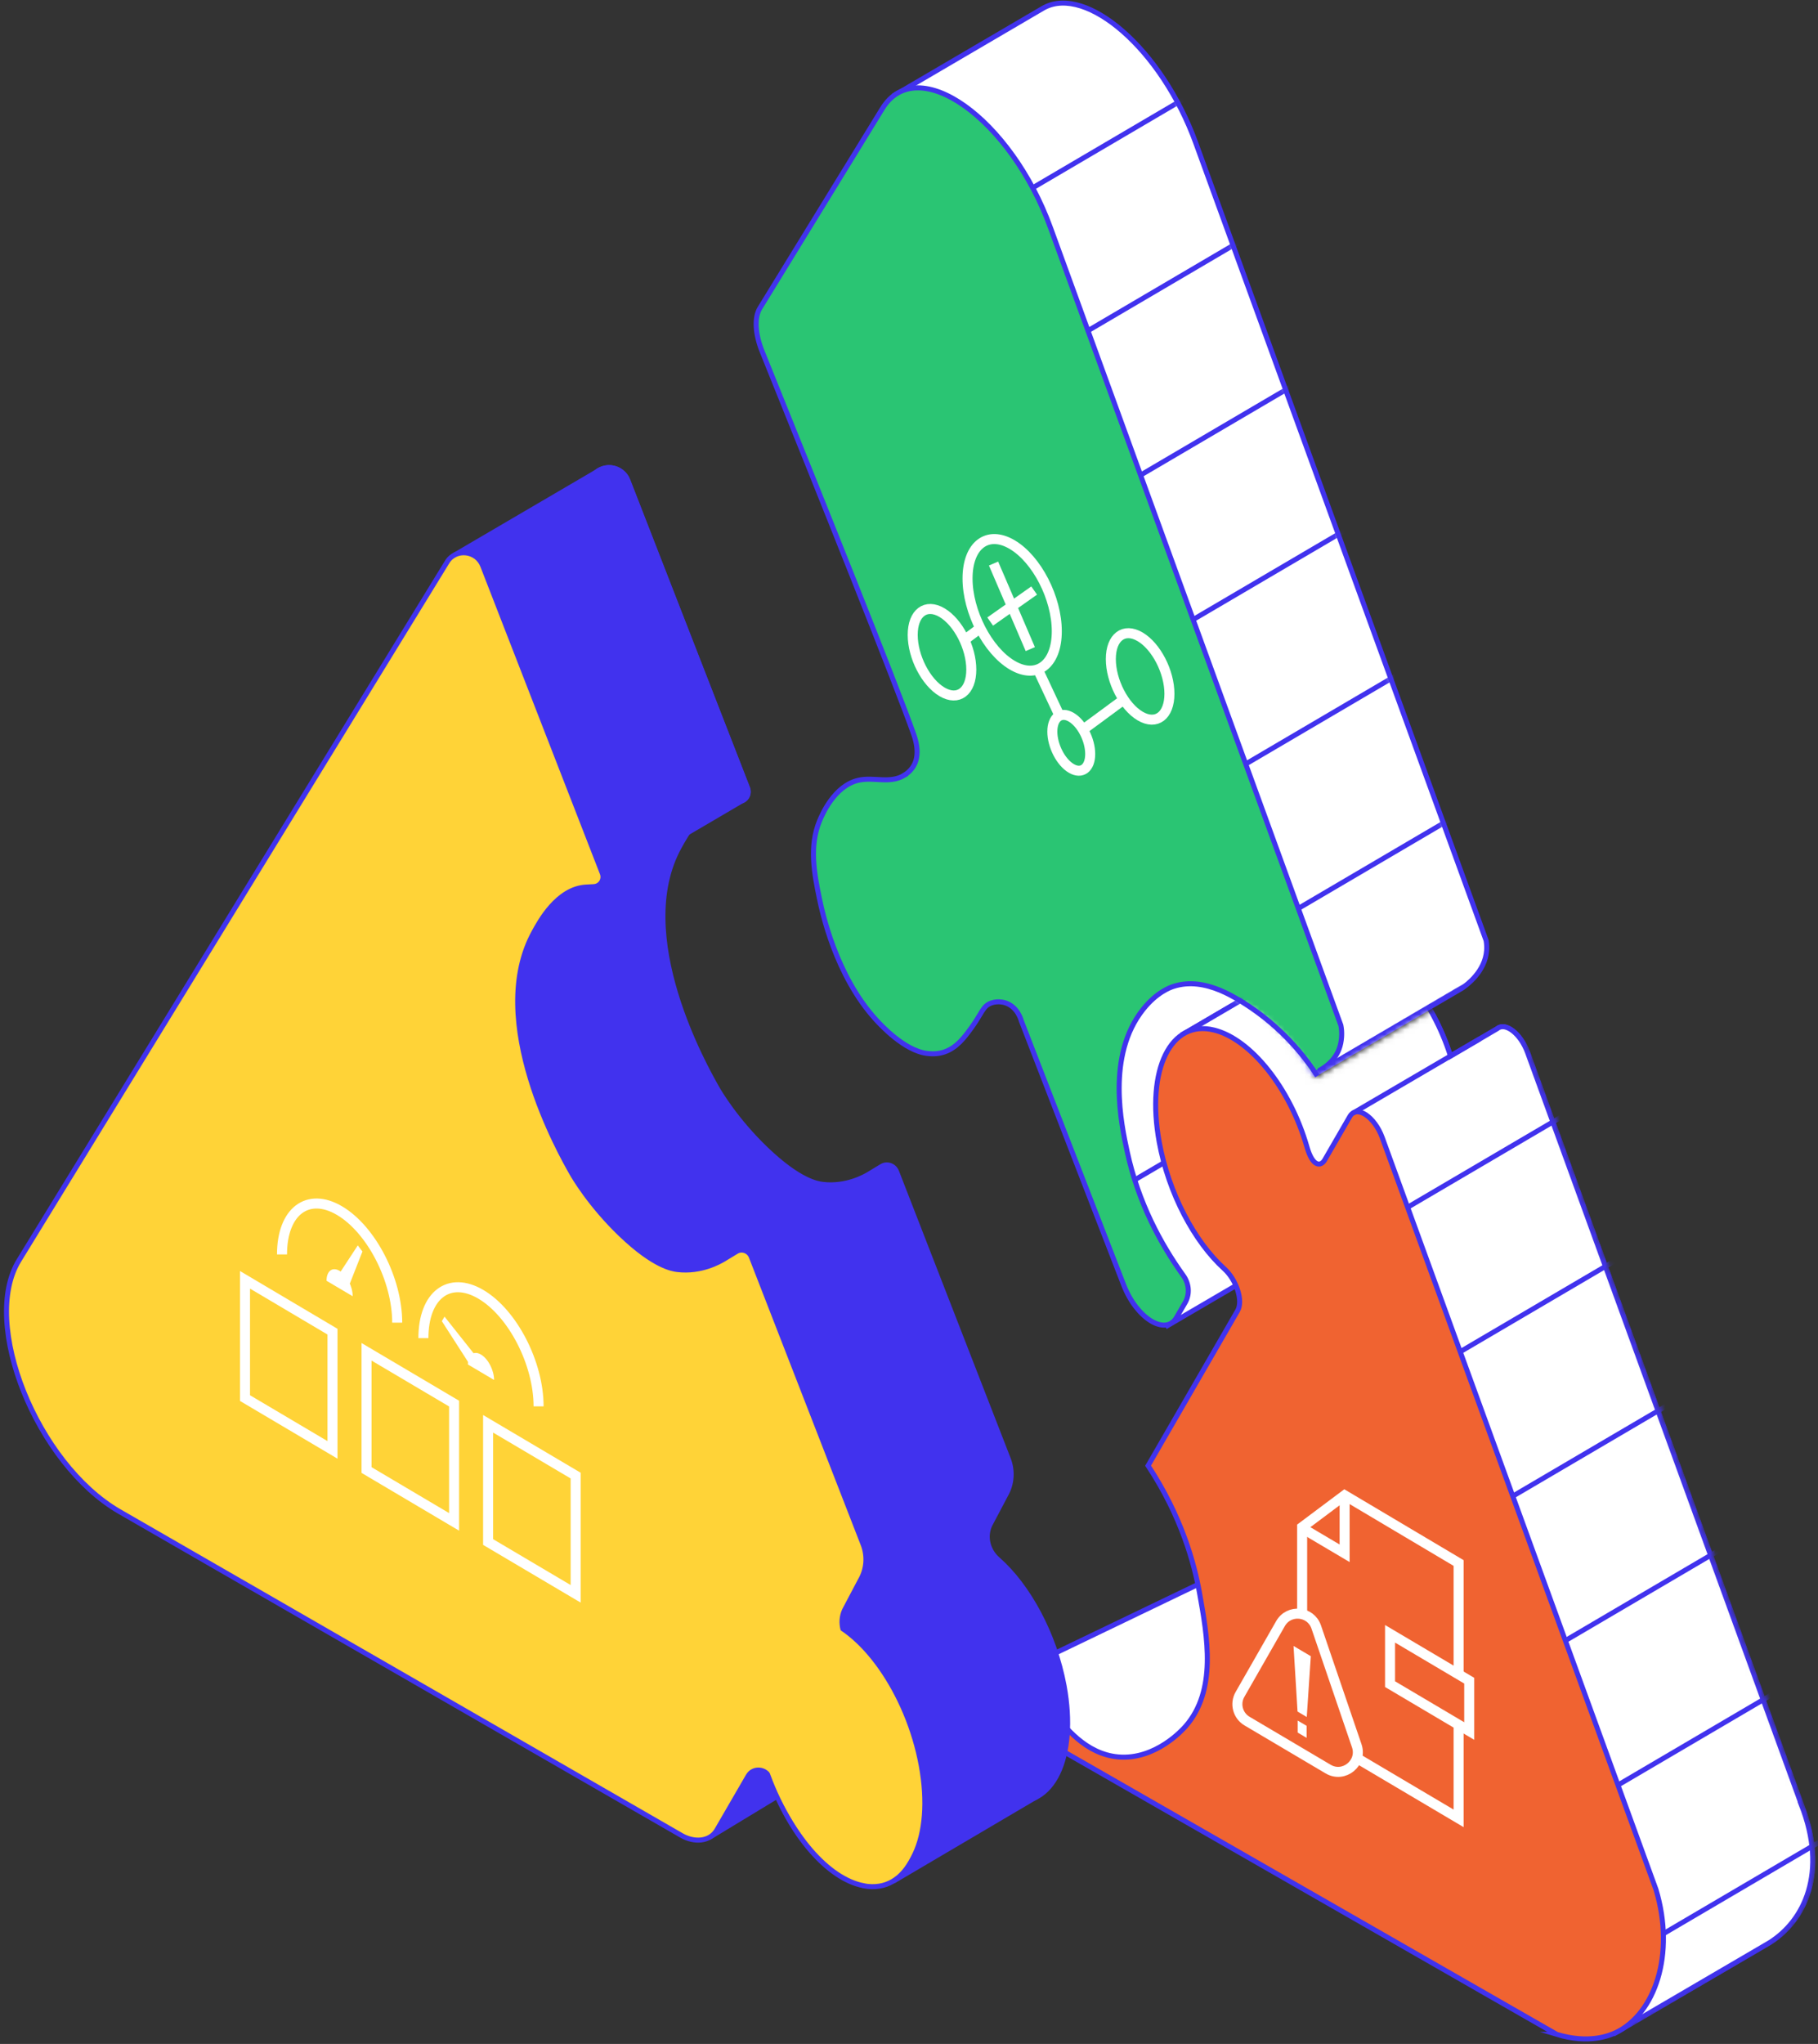 <svg xmlns="http://www.w3.org/2000/svg" width="363" height="408" viewBox="0 0 363 408" fill="none"><rect x="0" y="0" width="363" height="408" fill="#333333" stroke="none"/><path d="M296.73 187.73L238.77 28.57C231.91 9.67 216.94 -2.92 208.52 1.5L208.43 1.55C208.33 1.6 208.23 1.66 208.13 1.72C198.32 7.46 188.52 13.21 178.71 18.95C181.04 24.79 183.36 30.63 185.69 36.47L180.72 44.57C179.59 46.41 179.75 49.71 181.16 53.2C192.56 81.41 208.19 120.35 211.46 129.72C212.66 133.16 211.88 135.02 211.58 135.62C211.47 135.84 210.94 136.98 209.51 137.83C206.62 139.55 203.51 138.11 200.43 138.79C195.52 139.88 193.07 145.81 192.61 146.94C190.53 151.98 191.57 157.45 192.58 162.35C193.09 164.83 195.75 177.75 203.97 186.69C204.82 187.6 209.1 192.26 213.4 193.2C210.51 194.89 207.62 196.59 204.73 198.28C210.88 213.71 227.02 249.14 233.17 264.58C242.92 258.88 252.67 253.17 262.42 247.47C262.42 247.45 262.4 247.42 262.39 247.4C262.99 247.18 263.51 246.74 263.91 246.06L265.62 243.12C266.6 241.43 266.45 239.31 265.29 237.7C260.71 231.32 256.28 223.08 254.09 213.04C253.15 208.74 251.09 199.29 253.83 190.95C256.78 198.75 259.74 206.55 262.69 214.35C272.43 208.65 282.17 202.95 291.92 197.26C292.87 196.61 296.5 193.97 296.83 189.76C296.88 189.17 296.86 188.49 296.73 187.73Z" fill="white" stroke="#4132EE" stroke-miterlimit="10"></path><mask id="mask0_1767_2535" style="mask-type:luminance" maskUnits="userSpaceOnUse" x="178" y="0" width="119" height="265"><path d="M208.752 1.943C210.706 0.917 213.076 0.858 215.683 1.684C218.293 2.511 221.109 4.218 223.9 6.666C229.482 11.562 234.895 19.361 238.3 28.741V28.741L296.221 187.794C296.029 189.477 295.846 191.151 295.663 192.824C294.882 193.002 293.232 193.531 292.2 195.129L292.196 195.134C291.783 195.791 291.586 196.431 291.488 196.932C281.968 202.488 272.458 208.054 262.947 213.619C261.542 209.904 260.135 206.188 258.728 202.473C257.25 198.573 255.773 194.673 254.298 190.773L253.797 189.449L253.354 190.794C250.566 199.282 252.665 208.863 253.602 213.147C255.809 223.269 260.275 231.571 264.884 237.992L264.885 237.992C265.936 239.452 266.063 241.359 265.188 242.868L263.479 245.807C263.129 246.401 262.695 246.756 262.218 246.931L261.692 247.123L261.767 247.273C257.025 250.045 252.283 252.819 247.542 255.593C242.834 258.348 238.126 261.103 233.418 263.856C230.299 256.082 224.851 243.647 219.408 231.226C213.929 218.722 208.456 206.232 205.354 198.492C206.676 197.72 207.998 196.946 209.318 196.171C210.763 195.324 212.208 194.476 213.652 193.631L214.758 192.985L213.507 192.711C211.474 192.267 209.403 190.928 207.707 189.546C206.443 188.516 205.417 187.488 204.804 186.847L204.335 186.349C196.22 177.521 193.58 164.732 193.069 162.249C192.055 157.328 191.059 152.009 193.072 147.131L193.073 147.128C193.3 146.572 194.008 144.854 195.255 143.145C196.507 141.429 198.254 139.785 200.538 139.278V139.279C201.995 138.957 203.441 139.137 205.021 139.2C206.471 139.257 207.988 139.204 209.47 138.425L209.766 138.26C211.322 137.335 211.906 136.087 212.027 135.844C212.381 135.137 213.181 133.136 211.932 129.555C208.656 120.17 193.02 81.214 181.624 53.013C180.936 51.31 180.559 49.667 180.487 48.242C180.415 46.808 180.653 45.635 181.146 44.831L186.116 36.732L186.247 36.518L186.154 36.285C184.989 33.365 183.827 30.445 182.664 27.525C181.555 24.738 180.445 21.951 179.333 19.163C184.114 16.366 188.894 13.566 193.673 10.766C198.575 7.893 203.478 5.022 208.383 2.152L208.387 2.149C208.49 2.087 208.574 2.037 208.653 1.997L208.663 1.992L208.673 1.987L208.752 1.943Z" fill="white" stroke="white"></path></mask><g mask="url(#mask0_1767_2535)"><path d="M195.729 253.64C249.079 222.3 302.429 190.96 355.779 159.63Z" fill="white"></path><path d="M195.729 253.64C249.079 222.3 302.429 190.96 355.779 159.63" stroke="#4132EE" stroke-miterlimit="10"></path><path d="M195.729 218.64C249.079 187.3 302.429 155.96 355.779 124.63Z" fill="white"></path><path d="M195.729 218.64C249.079 187.3 302.429 155.96 355.779 124.63" stroke="#4132EE" stroke-miterlimit="10"></path><path d="M195.729 183.64C249.079 152.3 302.429 120.96 355.779 89.63Z" fill="white"></path><path d="M195.729 183.64C249.079 152.3 302.429 120.96 355.779 89.63" stroke="#4132EE" stroke-miterlimit="10"></path><path d="M195.729 148.64C249.079 117.3 302.429 85.96 355.779 54.63Z" fill="white"></path><path d="M195.729 148.64C249.079 117.3 302.429 85.96 355.779 54.63" stroke="#4132EE" stroke-miterlimit="10"></path><path d="M195.729 113.64C249.079 82.3 302.429 50.96 355.779 19.63Z" fill="white"></path><path d="M195.729 113.64C249.079 82.3 302.429 50.96 355.779 19.63" stroke="#4132EE" stroke-miterlimit="10"></path><path d="M195.729 78.64C249.079 47.3 302.429 15.96 355.779 -15.37Z" fill="white"></path><path d="M195.729 78.64C249.079 47.3 302.429 15.96 355.779 -15.37" stroke="#4132EE" stroke-miterlimit="10"></path><path d="M195.729 43.64C249.079 12.3 302.429 -19.04 355.779 -50.37Z" fill="white"></path><path d="M195.729 43.64C249.079 12.3 302.429 -19.04 355.779 -50.37" stroke="#4132EE" stroke-miterlimit="10"></path></g><path d="M180.52 154.77C181.95 153.92 182.48 152.78 182.59 152.56C182.89 151.96 183.67 150.1 182.47 146.66C179.19 137.29 163.57 98.35 152.17 70.14C150.76 66.65 150.6 63.35 151.73 61.51L176.18 21.68C183.17 10.3 201.87 23.72 209.77 45.51L267.73 204.67C267.78 204.92 267.83 205.26 267.87 205.68C267.9 206.09 268 207.8 267.35 209.48C266.37 212.01 264.14 213.28 263.53 213.61C262.92 214.67 261.37 214.61 260.79 213.5C258.9 209.93 255.73 205.37 250.55 201.73C247.25 199.41 240.72 194.82 234.31 196.9C233.68 197.1 230.99 198.04 228.26 201.46C220.88 210.7 223.9 224.52 225.09 229.98C227.28 240.02 231.7 248.26 236.29 254.64C237.45 256.26 237.6 258.37 236.62 260.06L234.91 263C232.74 266.73 226.97 263.2 224.38 256.53L203.92 203.76C203.85 203.49 203.18 201.11 200.95 200.26C200.72 200.17 199.41 199.7 197.97 200.2C196.23 200.8 196.09 202.2 194.02 205.07C192.46 207.22 191 209.14 188.58 209.98C187.6 210.32 186.48 210.45 185.1 210.28C180.59 209.73 175.88 204.6 174.99 203.64C166.78 194.69 164.12 181.78 163.6 179.3C162.59 174.41 161.55 168.93 163.63 163.89C164.1 162.76 166.55 156.82 171.45 155.74C174.53 155.06 177.64 156.49 180.53 154.78L180.52 154.77Z" fill="#2AC573" stroke="#4132EE" stroke-miterlimit="10"></path><mask id="mask1_1767_2535" style="mask-type:luminance" maskUnits="userSpaceOnUse" x="201" y="193" width="162" height="215"><path d="M222.415 193.738C228.37 193.834 245.023 194.986 256.563 207.489V207.49C258.991 210.115 260.827 212.849 262.24 215.477L262.486 215.934L262.934 215.671C267.403 213.052 271.876 210.434 276.349 207.817C280.821 205.199 285.294 202.581 289.764 199.961L290.026 199.806C292.518 198.406 294.7 197.987 296.537 198.122C298.324 198.252 299.815 198.907 300.97 199.738L301.196 199.907C302.498 200.909 303.257 202.323 303.698 203.73C304.139 205.137 304.252 206.504 304.281 207.367L304.283 207.446L304.311 207.52C335.327 293.07 357.76 354.981 360.095 360.932C360.42 361.769 361.562 364.565 361.962 368.462L362.032 369.256C362.122 370.572 362.325 373.564 361.535 376.822L361.534 376.823C359.981 383.237 355.425 387.271 353.272 388.932C347.934 391.921 342.596 394.908 337.257 397.894C331.988 400.841 326.718 403.787 321.448 406.737C281.699 384.747 241.94 362.767 202.182 340.778C205.556 316.256 208.931 291.732 212.306 267.208C215.675 242.718 219.045 218.226 222.415 193.738Z" fill="white" stroke="white"></path></mask><g mask="url(#mask1_1767_2535)"><path d="M359.66 360.17L305.01 210.1C303.61 206.27 300.54 203.99 298.97 205.33C295.85 207.16 292.73 208.98 289.62 210.81C286.08 199.57 278.48 190.36 271.42 188.62C269.19 188.07 267.22 188.33 265.55 189.26C255.82 194.96 246.1 200.66 236.37 206.36C242.47 216.64 248.57 226.93 254.66 237.21L269.08 231.33C270.47 233.22 271.94 234.9 273.47 236.29C274.05 236.82 274.57 237.46 275.01 238.15C275.51 239.9 276.01 241.65 276.5 243.4C276.45 243.87 276.33 244.3 276.12 244.65C272.48 250.95 265.63 262.81 258.25 275.58C263.02 282.8 266.77 291.71 268.52 300.99C272.15 320.15 266.01 334.23 254.62 333.97C250.85 327.42 247.07 320.86 243.3 314.31L224.45 325.52C227.52 333.35 226.33 341.34 221.55 345.55C220.49 346.48 218.33 348.04 214.71 348.6C216.69 349.02 218.7 349.5 220.75 350.04C230.57 352.62 239.24 356.08 246.74 359.79C252.21 356.12 257.69 352.45 263.16 348.78C262.1 346.93 261.03 345.09 259.97 343.24L313.66 374.06C316.66 384.61 319.66 395.16 322.66 405.71C332.58 399.91 342.5 394.11 352.42 388.31C352.71 388.15 352.99 387.99 353.27 387.81C353.31 387.79 353.35 387.76 353.39 387.74C360.2 383.44 365.05 373.87 359.65 360.16L359.66 360.17Z" fill="white" stroke="#4132EE" stroke-miterlimit="10"></path><mask id="mask2_1767_2535" style="mask-type:luminance" maskUnits="userSpaceOnUse" x="191" y="183" width="204" height="232"><path d="M247.067 199.474C252.15 204.844 257.232 210.214 262.317 215.583L262.591 215.873L262.934 215.671C267.403 213.052 271.875 210.434 276.348 207.817C280.81 205.206 285.272 202.594 289.731 199.98C293.66 199.145 297.589 198.312 301.519 197.479C305.359 196.665 309.2 195.85 313.04 195.034C326.592 227.013 340.144 258.991 353.695 290.97C367.227 322.903 380.759 354.836 394.291 386.769C363.355 395.877 332.409 404.974 301.473 414.073C264.967 395.063 228.451 376.044 191.936 357.025C198.711 328.106 205.484 299.188 212.257 270.269C218.989 241.525 225.721 212.781 232.455 184.038C237.327 189.183 242.197 194.329 247.067 199.474Z" fill="white" stroke="white"></path></mask><g mask="url(#mask2_1767_2535)"><path d="M359.66 360.17L305.01 210.1C303.61 206.27 300.54 203.99 298.97 205.33C295.85 207.16 292.73 208.98 289.62 210.81C286.08 199.57 278.48 190.36 271.42 188.62C269.19 188.07 267.22 188.33 265.55 189.26C255.82 194.96 246.1 200.66 236.37 206.36C242.47 216.64 248.57 226.93 254.66 237.21C259.47 235.25 264.27 233.29 269.08 231.33C270.47 233.22 271.94 234.9 273.47 236.29C274.05 236.82 274.57 237.46 275.01 238.15C275.51 239.9 276.01 241.65 276.5 243.4C276.45 243.87 276.33 244.3 276.12 244.65C272.48 250.95 265.63 262.81 258.25 275.58C263.02 282.8 266.77 291.71 268.52 300.99C272.15 320.15 266.01 334.23 254.62 333.97C250.85 327.42 247.07 320.86 243.3 314.31L206.33 332.09C205.6 333.3 204.36 335.76 204.54 338.9C204.81 343.54 208.04 347.76 212.83 349.92C224.13 353.21 235.43 356.51 246.73 359.8C252.2 356.13 257.68 352.46 263.15 348.79C262.09 346.94 261.02 345.1 259.96 343.25L313.65 374.07C316.65 384.62 319.65 395.17 322.65 405.72C332.57 399.92 342.49 394.12 352.41 388.32C352.7 388.16 352.98 388 353.26 387.82C353.3 387.8 353.34 387.77 353.38 387.75C360.19 383.45 365.04 373.88 359.64 360.17H359.66Z" fill="white" stroke="#4132EE" stroke-miterlimit="10"></path><path d="M268.58 458.32C321.93 426.98 375.28 395.64 428.63 364.31Z" fill="white"></path><path d="M268.58 458.32C321.93 426.98 375.28 395.64 428.63 364.31" stroke="#4132EE" stroke-miterlimit="10"></path><path d="M268.58 423.32C321.93 391.98 375.28 360.64 428.63 329.31Z" fill="white"></path><path d="M268.58 423.32C321.93 391.98 375.28 360.64 428.63 329.31" stroke="#4132EE" stroke-miterlimit="10"></path><path d="M268.58 388.32C321.93 356.98 375.28 325.64 428.63 294.31Z" fill="white"></path><path d="M268.58 388.32C321.93 356.98 375.28 325.64 428.63 294.31" stroke="#4132EE" stroke-miterlimit="10"></path><path d="M268.58 353.32C321.93 321.98 375.28 290.64 428.63 259.31Z" fill="white"></path><path d="M268.58 353.32C321.93 321.98 375.28 290.64 428.63 259.31" stroke="#4132EE" stroke-miterlimit="10"></path><path d="M268.58 318.32C321.93 286.98 375.28 255.64 428.63 224.31Z" fill="white"></path><path d="M268.58 318.32C321.93 286.98 375.28 255.64 428.63 224.31" stroke="#4132EE" stroke-miterlimit="10"></path><path d="M268.58 283.32C321.93 251.98 375.28 220.64 428.63 189.31Z" fill="white"></path><path d="M268.58 283.32C321.93 251.98 375.28 220.64 428.63 189.31" stroke="#4132EE" stroke-miterlimit="10"></path><path d="M268.58 248.32C321.93 216.98 375.28 185.64 428.63 154.31Z" fill="white"></path><path d="M268.58 248.32C321.93 216.98 375.28 185.64 428.63 154.31" stroke="#4132EE" stroke-miterlimit="10"></path></g></g><path d="M310.84 406.09C278.17 387.36 245.51 368.63 212.84 349.91C211.95 349.34 205.09 344.79 205.08 337.64C205.08 336.53 205.24 335.07 205.88 333.4C206.58 335.5 207.86 338.54 210.24 341.65C212.5 344.6 216.73 350.14 223.29 350.71C230.73 351.35 236.21 345.19 236.69 344.64C243 337.48 241.08 326.73 239.51 317.98C238.47 312.16 235.98 302.81 229.24 292.57C236.61 279.8 243.46 267.94 247.11 261.64C248.26 259.65 246.88 255.47 244.45 253.27C238.52 247.89 233.34 238.25 231.46 227.96C228.83 213.48 233.75 203.47 242.4 205.61C249.71 207.41 257.61 217.21 260.97 228.98C262.12 232.98 263.73 232.86 264.5 231.55L269.53 222.85C270.88 220.52 274.46 222.87 276 227.1L330.65 377.17C334.55 390.16 330.41 402 322.66 405.72C321.34 406.35 317.24 408.03 310.83 406.09H310.84Z" fill="#F06331" stroke="#4132EE" stroke-miterlimit="10"></path><path d="M270.12 222.21C278.59 217.25 287.05 212.3 295.52 207.34Z" fill="white"></path><path d="M270.12 222.21C278.59 217.25 287.05 212.3 295.52 207.34" stroke="#4132EE" stroke-miterlimit="10"></path><path d="M247.2 199.51C249.43 200.83 251.99 202.59 254.6 204.92C258.49 208.38 261.2 211.93 263.03 214.78" stroke="#4132EE" stroke-miterlimit="10"></path><path d="M193.94 133.66C193.94 138.03 191.32 140.01 188.09 138.1C184.86 136.19 182.24 131.1 182.24 126.73C182.24 122.36 184.86 120.38 188.09 122.29C191.32 124.2 193.94 129.29 193.94 133.66Z" stroke="white" stroke-width="2" stroke-miterlimit="10"></path><path d="M233.5 138.49C233.5 142.86 230.88 144.84 227.65 142.93C224.42 141.02 221.8 135.93 221.8 131.56C221.8 127.19 224.42 125.21 227.65 127.12C230.88 129.03 233.5 134.12 233.5 138.49Z" stroke="white" stroke-width="2" stroke-miterlimit="10"></path><path d="M217.68 150.51C217.68 153.33 215.99 154.61 213.9 153.38C211.81 152.15 210.12 148.86 210.12 146.04C210.12 143.22 211.81 141.94 213.9 143.17C215.99 144.4 217.68 147.69 217.68 150.51Z" stroke="white" stroke-width="2" stroke-miterlimit="10"></path><path d="M211.01 126.01C211.01 132.65 207.02 135.68 202.1 132.77C197.18 129.86 193.19 122.11 193.19 115.47C193.19 108.83 197.18 105.8 202.1 108.71C207.02 111.62 211.01 119.37 211.01 126.01Z" stroke="white" stroke-width="2" stroke-miterlimit="10"></path><path d="M192.561 127.75C193.621 126.96 194.681 126.17 195.731 125.38" stroke="white" stroke-width="2" stroke-miterlimit="10"></path><path d="M207.221 133.61C208.671 136.7 210.111 139.78 211.561 142.87" stroke="white" stroke-width="2" stroke-miterlimit="10"></path><path d="M216.24 145.65C218.95 143.65 221.67 141.65 224.38 139.65" stroke="white" stroke-width="2" stroke-miterlimit="10"></path><path d="M198.38 112.49C200.83 118.18 203.27 123.88 205.72 129.57" stroke="white" stroke-width="2" stroke-miterlimit="10"></path><path d="M206.49 117.88C203.56 119.94 200.64 122.01 197.71 124.07" stroke="white" stroke-width="2" stroke-miterlimit="10"></path><path d="M291.24 312V362.97L260 344.48V304.83L268.48 298.48L291.24 312Z" fill="#F06331" stroke="white" stroke-width="2" stroke-miterlimit="10"></path><path d="M260 305.04C262.83 306.71 265.65 308.39 268.48 310.06V298.48" stroke="white" stroke-width="2" stroke-miterlimit="10"></path><path d="M293.361 345.54L277.551 336.18V326.13L293.361 335.49V345.54Z" fill="#F06331" stroke="white" stroke-width="2" stroke-miterlimit="10"></path><path d="M265.18 353.13L249 343.56C247.15 342.47 246.52 340.09 247.59 338.23L255.68 324.09C257.36 321.15 261.72 321.57 262.81 324.77L270.9 348.48C272.08 351.93 268.32 354.99 265.18 353.13Z" fill="#F06331" stroke="white" stroke-width="2" stroke-miterlimit="10"></path><path d="M260.92 342.74L259.08 341.65L258.28 328.56L261.73 330.6L260.92 342.74Z" fill="white"></path><path d="M260.89 346.9L259.11 345.85V343.45L260.89 344.5V346.9Z" fill="white"></path><path d="M201.45 359.42C194.27 358.07 186.7 349.09 182.71 337.93C182.02 336.02 179.41 335.75 178.4 337.49L172.15 348.27C170.74 350.71 167.55 350.82 165.07 349.38L52.83 284.72C36.35 275.16 25.07 247.18 32.78 234.61L118.27 95.19C119.98 92.4 124.19 92.85 125.39 95.95L149.26 157.32C149.75 158.58 148.89 159.92 147.55 159.99L146.04 160.07C140.26 160.38 136.72 167.07 135.66 168.99C125.81 186.73 140.98 213.36 143.17 217.21C143.53 217.85 146.84 223.56 153 229.45C159.56 235.72 163.18 236.29 164.26 236.42C168.98 236.99 172.7 234.84 173.44 234.4L176.05 232.82C177.12 232.17 178.54 232.67 179.01 233.86L201.32 291.23C202.25 293.61 202.05 296.25 200.8 298.41L197.88 303.94C196.48 306.34 197.08 309.39 199.22 311.26C205.3 316.58 210.57 326.24 212.47 336.52C215.09 350.82 210.19 361.07 201.46 359.44L201.45 359.42Z" fill="#4132EE" stroke="#4132EE" stroke-miterlimit="10"></path><path d="M141.79 367.26C151.42 361.42 161.06 355.59 170.69 349.75C165.17 338.94 159.65 328.13 154.13 317.32C146.44 320.63 138.75 323.94 131.06 327.26L141.79 367.26Z" fill="#4132EE"></path><path d="M90.97 110.68C100.37 105.18 109.76 99.68 119.16 94.18C119.34 94.04 120.75 93.01 122.58 93.46C124.2 93.86 124.98 95.14 125.11 95.37C133.16 116.02 141.21 136.67 149.26 157.32C149.3 157.43 149.6 158.32 149.08 159.11C148.78 159.56 148.37 159.76 148.18 159.84C144.53 161.98 140.87 164.12 137.22 166.27C131.38 169.7 125.54 173.12 119.69 176.55C110.12 154.6 100.54 132.64 90.97 110.69V110.68Z" fill="#4132EE" stroke="#4132EE" stroke-miterlimit="10"></path><mask id="mask3_1767_2535" style="mask-type:luminance" maskUnits="userSpaceOnUse" x="90" y="93" width="60" height="84"><path d="M90.97 110.68C100.37 105.18 109.76 99.68 119.16 94.18C119.34 94.04 120.75 93.01 122.58 93.46C124.2 93.86 124.98 95.14 125.11 95.37C133.16 116.02 141.21 136.67 149.26 157.32C149.3 157.43 149.6 158.32 149.08 159.11C148.78 159.56 148.37 159.76 148.18 159.84C144.53 161.98 140.87 164.12 137.22 166.27C131.38 169.7 125.54 173.12 119.69 176.55C110.12 154.6 100.54 132.64 90.97 110.69V110.68Z" fill="white"></path></mask><g mask="url(#mask3_1767_2535)"><path d="M48.87 263.9C102.22 232.56 155.57 201.22 208.92 169.89Z" fill="white"></path><path d="M48.87 263.9C102.22 232.56 155.57 201.22 208.92 169.89" stroke="#4132EE" stroke-miterlimit="10"></path><path d="M48.87 228.9C102.22 197.56 155.57 166.22 208.92 134.89Z" fill="white"></path><path d="M48.87 228.9C102.22 197.56 155.57 166.22 208.92 134.89" stroke="#4132EE" stroke-miterlimit="10"></path></g><path d="M172.45 376.42C165.27 375.07 157.7 366.09 153.71 354.93C153.02 353.02 150.41 352.75 149.4 354.49L143.15 365.27C141.74 367.71 138.55 367.82 136.07 366.38L23.83 301.72C7.35 292.16 -3.93 264.18 3.78 251.61L89.27 112.19C90.98 109.4 95.19 109.85 96.39 112.95L120.26 174.32C120.75 175.58 119.89 176.92 118.55 176.99L117.04 177.07C111.26 177.38 107.72 184.07 106.66 185.99C96.81 203.73 111.98 230.36 114.17 234.21C114.53 234.85 117.84 240.56 124 246.45C130.56 252.72 134.18 253.29 135.26 253.42C139.98 253.99 143.7 251.84 144.44 251.4L147.05 249.82C148.12 249.17 149.54 249.67 150.01 250.86L172.32 308.23C173.25 310.61 173.05 313.25 171.8 315.41L168.88 320.94C167.48 323.34 168.08 326.39 170.22 328.26C176.3 333.58 181.57 343.24 183.47 353.52C186.09 367.82 181.19 378.07 172.46 376.44L172.45 376.42Z" fill="#FFD337" stroke="#4132EE" stroke-miterlimit="10"></path><path d="M178.55 375.98C188.15 370.32 197.76 364.67 207.36 359.01C201.49 347.01 195.62 335 189.75 323C182.01 327.03 174.26 331.06 166.52 335.09C179.31 343.56 186.13 356.14 183.59 366.76C183.04 369.06 181.78 372.42 178.55 375.97V375.98Z" fill="#4132EE"></path><path d="M183.459 352.51C186.079 366.81 181.179 377.06 172.449 375.42C163.659 373.77 154.299 360.7 151.599 346.2C148.889 331.66 153.929 321.36 162.799 323.21C171.599 325.04 180.829 338.17 183.459 352.51Z" fill="#FFD337"></path><path d="M66.39 289.42L48.92 279.08V255.47L66.39 265.82V289.42Z" fill="#FFD337" stroke="white" stroke-width="2" stroke-miterlimit="10"></path><path d="M90.669 303.79L73.189 293.44V269.84L90.669 280.18V303.79Z" fill="#FFD337" stroke="white" stroke-width="2" stroke-miterlimit="10"></path><path d="M114.94 318.15L97.46 307.81V284.21L114.94 294.55V318.15Z" fill="#FFD337" stroke="white" stroke-width="2" stroke-miterlimit="10"></path><path d="M56.31 250.4C56.31 241.82 61.46 237.91 67.81 241.67C74.16 245.43 79.31 255.43 79.31 264.02" fill="#FFD337"></path><path d="M56.31 250.4C56.31 241.82 61.46 237.91 67.81 241.67C74.16 245.43 79.31 255.43 79.31 264.02" stroke="white" stroke-width="2" stroke-miterlimit="10"></path><path d="M65.199 255.66C65.199 253.71 66.369 252.82 67.809 253.68C69.249 254.54 70.419 256.81 70.419 258.75" fill="white"></path><path d="M69.369 257.45L67.359 254.83L71.439 248.6L72.369 249.82L69.369 257.45Z" fill="white"></path><path d="M84.54 267.11C84.54 258.53 89.69 254.62 96.04 258.38C102.39 262.14 107.54 272.14 107.54 280.73" fill="#FFD337"></path><path d="M84.54 267.11C84.54 258.53 89.69 254.62 96.04 258.38C102.39 262.14 107.54 272.14 107.54 280.73" stroke="white" stroke-width="2" stroke-miterlimit="10"></path><path d="M93.43 272.37C93.43 270.42 94.6 269.53 96.04 270.39C97.48 271.25 98.65 273.52 98.65 275.46" fill="white"></path><path d="M95.56 271.39L93.68 272.21C91.86 269.38 90.04 266.55 88.22 263.72C88.4 263.42 88.58 263.12 88.76 262.82L95.56 271.39Z" fill="white"></path></svg>